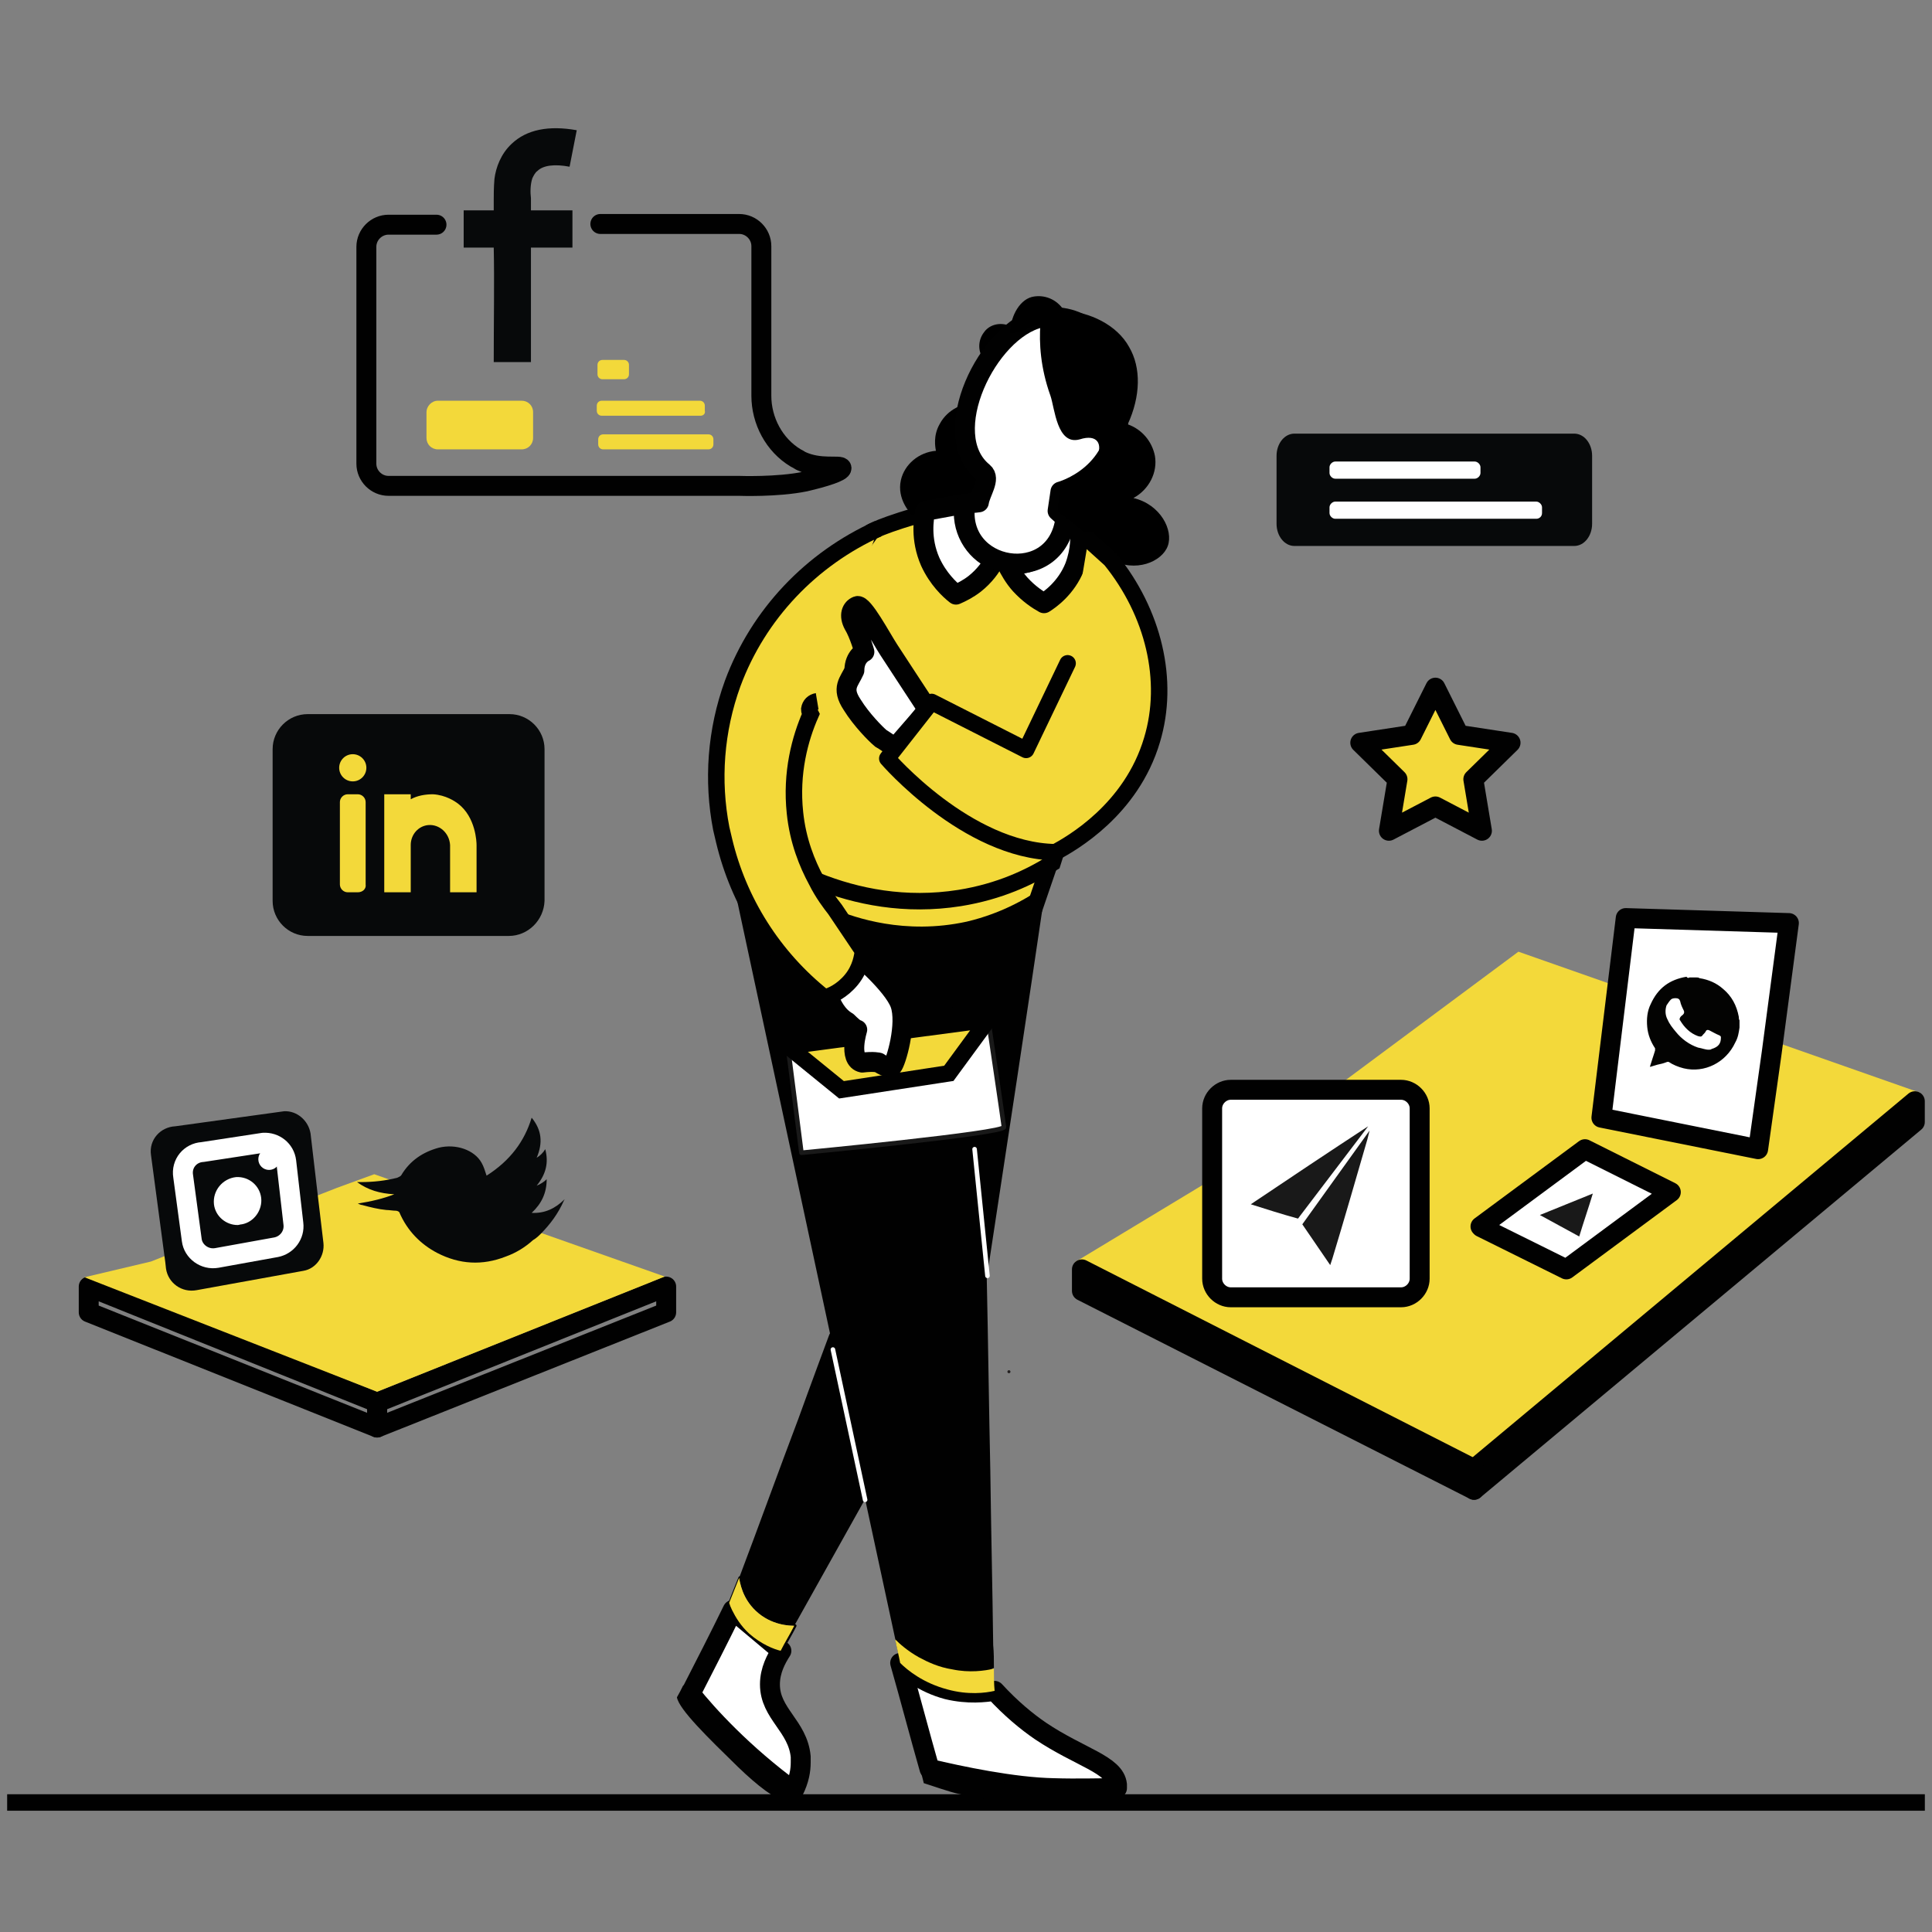 <svg xmlns="http://www.w3.org/2000/svg" xmlns:xlink="http://www.w3.org/1999/xlink" id="Layer_1" x="0px" y="0px" viewBox="0 0 270 270" style="enable-background:new 0 0 270 270;" xml:space="preserve"><rect x="0" y="0" width="270" height="270" fill="#808080" stroke="none"/><style type="text/css">	.st0{fill:#010101;}	.st1{stroke:#000000;stroke-width:0.213;stroke-linecap:round;stroke-linejoin:round;stroke-miterlimit:10;}	.st2{fill:none;stroke:#000000;stroke-width:0.426;stroke-linecap:round;stroke-linejoin:round;stroke-miterlimit:10;}	.st3{fill:#FFFFFF;stroke:#010101;stroke-width:2.786;stroke-linecap:round;stroke-linejoin:round;stroke-miterlimit:10;}	.st4{fill:#F3D93A;}	.st5{fill:#FFFFFF;stroke:#191919;stroke-width:0.639;stroke-linecap:round;stroke-linejoin:round;stroke-miterlimit:10;}	.st6{fill:#F3D93A;stroke:#010101;stroke-width:2.303;stroke-miterlimit:10;}	.st7{fill:#FFCA2A;stroke:#000000;stroke-width:0.213;stroke-linecap:round;stroke-linejoin:round;stroke-miterlimit:10;}	.st8{fill:none;stroke:#221F1F;stroke-width:0.426;stroke-linecap:round;stroke-linejoin:round;stroke-miterlimit:10;}	.st9{fill:#07090A;}	.st10{fill:#F3D93A;stroke:#010101;stroke-width:2.786;stroke-linecap:round;stroke-linejoin:round;stroke-miterlimit:10;}	.st11{fill:none;stroke:#010101;stroke-width:2.303;stroke-miterlimit:10;}	.st12{fill:none;stroke:#010101;stroke-width:2.786;stroke-linecap:round;stroke-linejoin:round;stroke-miterlimit:10;}	.st13{fill:#F3D93A;stroke:#010101;stroke-width:2.303;stroke-linecap:round;stroke-linejoin:round;stroke-miterlimit:10;}	.st14{fill:#FFFFFF;}	.st15{fill:none;stroke:#FFFFFF;stroke-width:0.639;stroke-linecap:round;stroke-linejoin:round;stroke-miterlimit:10;}	.st16{fill:#191919;}	.st17{fill:#030302;}	.st18{fill:none;stroke:#FFFFFF;stroke-width:2.786;stroke-linecap:round;stroke-linejoin:round;stroke-miterlimit:10;}	.st19{fill-rule:evenodd;clip-rule:evenodd;fill:#3C2E89;}	.st20{fill-rule:evenodd;clip-rule:evenodd;fill:#010101;}	.st21{fill-rule:evenodd;clip-rule:evenodd;fill:#FFFFFF;stroke:#010101;stroke-width:1.843;stroke-miterlimit:10;}			.st22{fill-rule:evenodd;clip-rule:evenodd;fill:#FFFFFF;stroke:#010101;stroke-width:2.786;stroke-linecap:round;stroke-linejoin:round;stroke-miterlimit:10;}	.st23{fill-rule:evenodd;clip-rule:evenodd;fill:#F4DA39;}	.st24{fill:#F4DA39;}	.st25{clip-path:url(#SVGID_4_);fill-rule:evenodd;clip-rule:evenodd;fill:#010101;}	.st26{clip-path:url(#SVGID_6_);fill-rule:evenodd;clip-rule:evenodd;fill:#010101;}	.st27{clip-path:url(#SVGID_8_);fill-rule:evenodd;clip-rule:evenodd;fill:#010101;}	.st28{fill-rule:evenodd;clip-rule:evenodd;fill:#6F69A9;}	.st29{clip-path:url(#SVGID_10_);fill-rule:evenodd;clip-rule:evenodd;fill:#191840;}	.st30{clip-path:url(#SVGID_10_);fill-rule:evenodd;clip-rule:evenodd;fill:#191841;}	.st31{clip-path:url(#SVGID_10_);fill-rule:evenodd;clip-rule:evenodd;fill:#1A1841;}	.st32{clip-path:url(#SVGID_10_);fill-rule:evenodd;clip-rule:evenodd;fill:#1A1842;}	.st33{clip-path:url(#SVGID_10_);fill-rule:evenodd;clip-rule:evenodd;fill:#1A1942;}	.st34{clip-path:url(#SVGID_10_);fill-rule:evenodd;clip-rule:evenodd;fill:#1A1943;}	.st35{clip-path:url(#SVGID_10_);fill-rule:evenodd;clip-rule:evenodd;fill:#1B1944;}	.st36{clip-path:url(#SVGID_10_);fill-rule:evenodd;clip-rule:evenodd;fill:#1B1945;}	.st37{clip-path:url(#SVGID_10_);fill-rule:evenodd;clip-rule:evenodd;fill:#1C1A45;}	.st38{clip-path:url(#SVGID_10_);fill-rule:evenodd;clip-rule:evenodd;fill:#1B1B46;}	.st39{clip-path:url(#SVGID_10_);fill-rule:evenodd;clip-rule:evenodd;fill:#1C1B46;}	.st40{clip-path:url(#SVGID_10_);fill-rule:evenodd;clip-rule:evenodd;fill:#1C1B47;}	.st41{clip-path:url(#SVGID_10_);fill-rule:evenodd;clip-rule:evenodd;fill:#1C1B48;}	.st42{clip-path:url(#SVGID_10_);fill-rule:evenodd;clip-rule:evenodd;fill:#1D1B48;}	.st43{clip-path:url(#SVGID_10_);fill-rule:evenodd;clip-rule:evenodd;fill:#1E1C48;}	.st44{clip-path:url(#SVGID_10_);fill-rule:evenodd;clip-rule:evenodd;fill:#1E1C49;}	.st45{clip-path:url(#SVGID_10_);fill-rule:evenodd;clip-rule:evenodd;fill:#1E1C4A;}	.st46{clip-path:url(#SVGID_10_);fill-rule:evenodd;clip-rule:evenodd;fill:#1D1C4B;}	.st47{clip-path:url(#SVGID_10_);fill-rule:evenodd;clip-rule:evenodd;fill:#1F1C4B;}	.st48{clip-path:url(#SVGID_10_);fill-rule:evenodd;clip-rule:evenodd;fill:#1F1C4C;}	.st49{clip-path:url(#SVGID_10_);fill-rule:evenodd;clip-rule:evenodd;fill:#1F1D4C;}	.st50{clip-path:url(#SVGID_10_);fill-rule:evenodd;clip-rule:evenodd;fill:#1F1D4D;}	.st51{clip-path:url(#SVGID_10_);fill-rule:evenodd;clip-rule:evenodd;fill:#201D4D;}	.st52{clip-path:url(#SVGID_10_);fill-rule:evenodd;clip-rule:evenodd;fill:#211C4E;}	.st53{clip-path:url(#SVGID_10_);fill-rule:evenodd;clip-rule:evenodd;fill:#201B4F;}	.st54{clip-path:url(#SVGID_10_);fill-rule:evenodd;clip-rule:evenodd;fill:#211E4F;}	.st55{clip-path:url(#SVGID_10_);fill-rule:evenodd;clip-rule:evenodd;fill:#211D50;}	.st56{clip-path:url(#SVGID_10_);fill-rule:evenodd;clip-rule:evenodd;fill:#211D51;}	.st57{clip-path:url(#SVGID_10_);fill-rule:evenodd;clip-rule:evenodd;fill:#221D51;}	.st58{clip-path:url(#SVGID_10_);fill-rule:evenodd;clip-rule:evenodd;fill:#231D51;}	.st59{clip-path:url(#SVGID_10_);fill-rule:evenodd;clip-rule:evenodd;fill:#221E52;}	.st60{clip-path:url(#SVGID_10_);fill-rule:evenodd;clip-rule:evenodd;fill:#221F53;}	.st61{clip-path:url(#SVGID_10_);fill-rule:evenodd;clip-rule:evenodd;fill:#221F54;}	.st62{clip-path:url(#SVGID_10_);fill-rule:evenodd;clip-rule:evenodd;fill:#241E53;}	.st63{clip-path:url(#SVGID_10_);fill-rule:evenodd;clip-rule:evenodd;fill:#231F54;}	.st64{clip-path:url(#SVGID_10_);fill-rule:evenodd;clip-rule:evenodd;fill:#231F56;}	.st65{clip-path:url(#SVGID_10_);fill-rule:evenodd;clip-rule:evenodd;fill:#232056;}	.st66{clip-path:url(#SVGID_10_);fill-rule:evenodd;clip-rule:evenodd;fill:#242056;}	.st67{clip-path:url(#SVGID_10_);fill-rule:evenodd;clip-rule:evenodd;fill:#242157;}	.st68{clip-path:url(#SVGID_10_);fill-rule:evenodd;clip-rule:evenodd;fill:#242057;}	.st69{clip-path:url(#SVGID_10_);fill-rule:evenodd;clip-rule:evenodd;fill:#252159;}	.st70{clip-path:url(#SVGID_10_);fill-rule:evenodd;clip-rule:evenodd;fill:#242259;}	.st71{clip-path:url(#SVGID_10_);fill-rule:evenodd;clip-rule:evenodd;fill:#25215A;}	.st72{clip-path:url(#SVGID_10_);fill-rule:evenodd;clip-rule:evenodd;fill:#26225B;}	.st73{clip-path:url(#SVGID_10_);fill-rule:evenodd;clip-rule:evenodd;fill:#26235C;}	.st74{clip-path:url(#SVGID_10_);fill-rule:evenodd;clip-rule:evenodd;fill:#27235D;}	.st75{clip-path:url(#SVGID_10_);fill-rule:evenodd;clip-rule:evenodd;fill:#27235E;}	.st76{clip-path:url(#SVGID_10_);fill-rule:evenodd;clip-rule:evenodd;fill:#27245F;}	.st77{clip-path:url(#SVGID_10_);fill-rule:evenodd;clip-rule:evenodd;fill:#282460;}	.st78{clip-path:url(#SVGID_10_);fill-rule:evenodd;clip-rule:evenodd;fill:#28245F;}	.st79{clip-path:url(#SVGID_10_);fill-rule:evenodd;clip-rule:evenodd;fill:#282560;}	.st80{clip-path:url(#SVGID_10_);fill-rule:evenodd;clip-rule:evenodd;fill:#292562;}	.st81{clip-path:url(#SVGID_10_);fill-rule:evenodd;clip-rule:evenodd;fill:#292663;}	.st82{clip-path:url(#SVGID_10_);fill-rule:evenodd;clip-rule:evenodd;fill:#292664;}	.st83{clip-path:url(#SVGID_10_);fill-rule:evenodd;clip-rule:evenodd;fill:#2A2765;}	.st84{clip-path:url(#SVGID_10_);fill-rule:evenodd;clip-rule:evenodd;fill:#2A2766;}	.st85{clip-path:url(#SVGID_10_);fill-rule:evenodd;clip-rule:evenodd;fill:#2A2866;}	.st86{clip-path:url(#SVGID_10_);fill-rule:evenodd;clip-rule:evenodd;fill:#2B2867;}	.st87{clip-path:url(#SVGID_10_);fill-rule:evenodd;clip-rule:evenodd;fill:#2B2868;}	.st88{clip-path:url(#SVGID_12_);fill-rule:evenodd;clip-rule:evenodd;fill:#191840;}	.st89{clip-path:url(#SVGID_12_);fill-rule:evenodd;clip-rule:evenodd;fill:#191841;}	.st90{clip-path:url(#SVGID_12_);fill-rule:evenodd;clip-rule:evenodd;fill:#1A1841;}	.st91{clip-path:url(#SVGID_12_);fill-rule:evenodd;clip-rule:evenodd;fill:#1A1842;}	.st92{clip-path:url(#SVGID_12_);fill-rule:evenodd;clip-rule:evenodd;fill:#1A1942;}	.st93{clip-path:url(#SVGID_12_);fill-rule:evenodd;clip-rule:evenodd;fill:#1A1943;}	.st94{clip-path:url(#SVGID_12_);fill-rule:evenodd;clip-rule:evenodd;fill:#1B1944;}	.st95{clip-path:url(#SVGID_12_);fill-rule:evenodd;clip-rule:evenodd;fill:#1B1945;}	.st96{clip-path:url(#SVGID_12_);fill-rule:evenodd;clip-rule:evenodd;fill:#1C1A45;}	.st97{clip-path:url(#SVGID_12_);fill-rule:evenodd;clip-rule:evenodd;fill:#1B1B46;}	.st98{clip-path:url(#SVGID_12_);fill-rule:evenodd;clip-rule:evenodd;fill:#1C1B46;}	.st99{clip-path:url(#SVGID_12_);fill-rule:evenodd;clip-rule:evenodd;fill:#1C1B47;}	.st100{clip-path:url(#SVGID_12_);fill-rule:evenodd;clip-rule:evenodd;fill:#1C1B48;}	.st101{clip-path:url(#SVGID_12_);fill-rule:evenodd;clip-rule:evenodd;fill:#1D1B48;}	.st102{clip-path:url(#SVGID_12_);fill-rule:evenodd;clip-rule:evenodd;fill:#1E1C48;}	.st103{clip-path:url(#SVGID_12_);fill-rule:evenodd;clip-rule:evenodd;fill:#1E1C49;}	.st104{clip-path:url(#SVGID_12_);fill-rule:evenodd;clip-rule:evenodd;fill:#1E1C4A;}	.st105{clip-path:url(#SVGID_12_);fill-rule:evenodd;clip-rule:evenodd;fill:#1D1C4B;}	.st106{clip-path:url(#SVGID_12_);fill-rule:evenodd;clip-rule:evenodd;fill:#1F1C4B;}	.st107{clip-path:url(#SVGID_12_);fill-rule:evenodd;clip-rule:evenodd;fill:#1F1C4C;}	.st108{clip-path:url(#SVGID_12_);fill-rule:evenodd;clip-rule:evenodd;fill:#1F1D4C;}	.st109{clip-path:url(#SVGID_12_);fill-rule:evenodd;clip-rule:evenodd;fill:#1F1D4D;}	.st110{clip-path:url(#SVGID_12_);fill-rule:evenodd;clip-rule:evenodd;fill:#201D4D;}	.st111{clip-path:url(#SVGID_12_);fill-rule:evenodd;clip-rule:evenodd;fill:#211C4E;}	.st112{clip-path:url(#SVGID_12_);fill-rule:evenodd;clip-rule:evenodd;fill:#201B4F;}	.st113{clip-path:url(#SVGID_12_);fill-rule:evenodd;clip-rule:evenodd;fill:#211E4F;}	.st114{clip-path:url(#SVGID_12_);fill-rule:evenodd;clip-rule:evenodd;fill:#211D50;}	.st115{clip-path:url(#SVGID_12_);fill-rule:evenodd;clip-rule:evenodd;fill:#211D51;}	.st116{clip-path:url(#SVGID_12_);fill-rule:evenodd;clip-rule:evenodd;fill:#221D51;}	.st117{clip-path:url(#SVGID_12_);fill-rule:evenodd;clip-rule:evenodd;fill:#231D51;}	.st118{clip-path:url(#SVGID_12_);fill-rule:evenodd;clip-rule:evenodd;fill:#221E52;}	.st119{clip-path:url(#SVGID_12_);fill-rule:evenodd;clip-rule:evenodd;fill:#221F53;}	.st120{clip-path:url(#SVGID_12_);fill-rule:evenodd;clip-rule:evenodd;fill:#221F54;}	.st121{clip-path:url(#SVGID_12_);fill-rule:evenodd;clip-rule:evenodd;fill:#241E53;}	.st122{clip-path:url(#SVGID_12_);fill-rule:evenodd;clip-rule:evenodd;fill:#231F54;}	.st123{clip-path:url(#SVGID_12_);fill-rule:evenodd;clip-rule:evenodd;fill:#231F56;}	.st124{clip-path:url(#SVGID_12_);fill-rule:evenodd;clip-rule:evenodd;fill:#232056;}	.st125{clip-path:url(#SVGID_12_);fill-rule:evenodd;clip-rule:evenodd;fill:#242056;}	.st126{clip-path:url(#SVGID_12_);fill-rule:evenodd;clip-rule:evenodd;fill:#242157;}	.st127{clip-path:url(#SVGID_12_);fill-rule:evenodd;clip-rule:evenodd;fill:#242057;}	.st128{clip-path:url(#SVGID_12_);fill-rule:evenodd;clip-rule:evenodd;fill:#252159;}	.st129{clip-path:url(#SVGID_12_);fill-rule:evenodd;clip-rule:evenodd;fill:#242259;}	.st130{clip-path:url(#SVGID_12_);fill-rule:evenodd;clip-rule:evenodd;fill:#25215A;}	.st131{clip-path:url(#SVGID_12_);fill-rule:evenodd;clip-rule:evenodd;fill:#26225B;}	.st132{clip-path:url(#SVGID_12_);fill-rule:evenodd;clip-rule:evenodd;fill:#26235C;}	.st133{clip-path:url(#SVGID_12_);fill-rule:evenodd;clip-rule:evenodd;fill:#27235D;}	.st134{clip-path:url(#SVGID_12_);fill-rule:evenodd;clip-rule:evenodd;fill:#27235E;}	.st135{clip-path:url(#SVGID_12_);fill-rule:evenodd;clip-rule:evenodd;fill:#27245F;}	.st136{clip-path:url(#SVGID_12_);fill-rule:evenodd;clip-rule:evenodd;fill:#282460;}	.st137{clip-path:url(#SVGID_12_);fill-rule:evenodd;clip-rule:evenodd;fill:#28245F;}	.st138{clip-path:url(#SVGID_12_);fill-rule:evenodd;clip-rule:evenodd;fill:#282560;}	.st139{clip-path:url(#SVGID_12_);fill-rule:evenodd;clip-rule:evenodd;fill:#292562;}	.st140{clip-path:url(#SVGID_12_);fill-rule:evenodd;clip-rule:evenodd;fill:#292663;}	.st141{clip-path:url(#SVGID_12_);fill-rule:evenodd;clip-rule:evenodd;fill:#292664;}	.st142{clip-path:url(#SVGID_12_);fill-rule:evenodd;clip-rule:evenodd;fill:#2A2765;}	.st143{clip-path:url(#SVGID_12_);fill-rule:evenodd;clip-rule:evenodd;fill:#2A2766;}	.st144{clip-path:url(#SVGID_12_);fill-rule:evenodd;clip-rule:evenodd;fill:#2A2866;}	.st145{clip-path:url(#SVGID_12_);fill-rule:evenodd;clip-rule:evenodd;fill:#2B2867;}	.st146{clip-path:url(#SVGID_12_);fill-rule:evenodd;clip-rule:evenodd;fill:#2B2868;}	.st147{clip-path:url(#SVGID_14_);fill-rule:evenodd;clip-rule:evenodd;fill:#F4DA39;}	.st148{clip-path:url(#SVGID_16_);fill-rule:evenodd;clip-rule:evenodd;fill:#010101;}	.st149{clip-path:url(#SVGID_18_);fill-rule:evenodd;clip-rule:evenodd;fill:#010101;}	.st150{clip-path:url(#SVGID_20_);fill-rule:evenodd;clip-rule:evenodd;fill:#010101;}	.st151{fill-rule:evenodd;clip-rule:evenodd;fill:#9692C4;}	.st152{clip-path:url(#SVGID_22_);fill-rule:evenodd;clip-rule:evenodd;fill:#191840;}	.st153{clip-path:url(#SVGID_22_);fill-rule:evenodd;clip-rule:evenodd;fill:#191841;}	.st154{clip-path:url(#SVGID_22_);fill-rule:evenodd;clip-rule:evenodd;fill:#1A1841;}	.st155{clip-path:url(#SVGID_22_);fill-rule:evenodd;clip-rule:evenodd;fill:#1A1842;}	.st156{clip-path:url(#SVGID_22_);fill-rule:evenodd;clip-rule:evenodd;fill:#1A1942;}	.st157{clip-path:url(#SVGID_22_);fill-rule:evenodd;clip-rule:evenodd;fill:#1A1943;}	.st158{clip-path:url(#SVGID_22_);fill-rule:evenodd;clip-rule:evenodd;fill:#1B1944;}	.st159{clip-path:url(#SVGID_22_);fill-rule:evenodd;clip-rule:evenodd;fill:#1B1945;}	.st160{clip-path:url(#SVGID_22_);fill-rule:evenodd;clip-rule:evenodd;fill:#1C1A45;}	.st161{clip-path:url(#SVGID_22_);fill-rule:evenodd;clip-rule:evenodd;fill:#1B1B46;}	.st162{clip-path:url(#SVGID_22_);fill-rule:evenodd;clip-rule:evenodd;fill:#1C1B46;}	.st163{clip-path:url(#SVGID_22_);fill-rule:evenodd;clip-rule:evenodd;fill:#1C1B47;}	.st164{clip-path:url(#SVGID_22_);fill-rule:evenodd;clip-rule:evenodd;fill:#1C1B48;}	.st165{clip-path:url(#SVGID_22_);fill-rule:evenodd;clip-rule:evenodd;fill:#1D1B48;}	.st166{clip-path:url(#SVGID_22_);fill-rule:evenodd;clip-rule:evenodd;fill:#1E1C48;}	.st167{clip-path:url(#SVGID_22_);fill-rule:evenodd;clip-rule:evenodd;fill:#1E1C49;}	.st168{clip-path:url(#SVGID_22_);fill-rule:evenodd;clip-rule:evenodd;fill:#1E1C4A;}	.st169{clip-path:url(#SVGID_22_);fill-rule:evenodd;clip-rule:evenodd;fill:#1D1C4B;}	.st170{clip-path:url(#SVGID_22_);fill-rule:evenodd;clip-rule:evenodd;fill:#1F1C4B;}	.st171{clip-path:url(#SVGID_22_);fill-rule:evenodd;clip-rule:evenodd;fill:#1F1C4C;}	.st172{clip-path:url(#SVGID_22_);fill-rule:evenodd;clip-rule:evenodd;fill:#1F1D4C;}	.st173{clip-path:url(#SVGID_22_);fill-rule:evenodd;clip-rule:evenodd;fill:#1F1D4D;}	.st174{clip-path:url(#SVGID_22_);fill-rule:evenodd;clip-rule:evenodd;fill:#201D4D;}	.st175{clip-path:url(#SVGID_22_);fill-rule:evenodd;clip-rule:evenodd;fill:#211C4E;}	.st176{clip-path:url(#SVGID_22_);fill-rule:evenodd;clip-rule:evenodd;fill:#201B4F;}	.st177{clip-path:url(#SVGID_22_);fill-rule:evenodd;clip-rule:evenodd;fill:#211E4F;}	.st178{clip-path:url(#SVGID_22_);fill-rule:evenodd;clip-rule:evenodd;fill:#211D50;}	.st179{clip-path:url(#SVGID_22_);fill-rule:evenodd;clip-rule:evenodd;fill:#211D51;}	.st180{clip-path:url(#SVGID_22_);fill-rule:evenodd;clip-rule:evenodd;fill:#221D51;}	.st181{clip-path:url(#SVGID_22_);fill-rule:evenodd;clip-rule:evenodd;fill:#231D51;}	.st182{clip-path:url(#SVGID_22_);fill-rule:evenodd;clip-rule:evenodd;fill:#221E52;}	.st183{clip-path:url(#SVGID_22_);fill-rule:evenodd;clip-rule:evenodd;fill:#221F53;}	.st184{clip-path:url(#SVGID_22_);fill-rule:evenodd;clip-rule:evenodd;fill:#221F54;}	.st185{clip-path:url(#SVGID_22_);fill-rule:evenodd;clip-rule:evenodd;fill:#241E53;}	.st186{clip-path:url(#SVGID_22_);fill-rule:evenodd;clip-rule:evenodd;fill:#231F54;}	.st187{clip-path:url(#SVGID_22_);fill-rule:evenodd;clip-rule:evenodd;fill:#231F56;}	.st188{clip-path:url(#SVGID_22_);fill-rule:evenodd;clip-rule:evenodd;fill:#232056;}	.st189{clip-path:url(#SVGID_22_);fill-rule:evenodd;clip-rule:evenodd;fill:#242056;}	.st190{clip-path:url(#SVGID_22_);fill-rule:evenodd;clip-rule:evenodd;fill:#242157;}	.st191{clip-path:url(#SVGID_22_);fill-rule:evenodd;clip-rule:evenodd;fill:#242057;}	.st192{clip-path:url(#SVGID_22_);fill-rule:evenodd;clip-rule:evenodd;fill:#252159;}	.st193{clip-path:url(#SVGID_22_);fill-rule:evenodd;clip-rule:evenodd;fill:#242259;}	.st194{clip-path:url(#SVGID_22_);fill-rule:evenodd;clip-rule:evenodd;fill:#25215A;}	.st195{clip-path:url(#SVGID_22_);fill-rule:evenodd;clip-rule:evenodd;fill:#26225B;}	.st196{clip-path:url(#SVGID_22_);fill-rule:evenodd;clip-rule:evenodd;fill:#26235C;}	.st197{clip-path:url(#SVGID_22_);fill-rule:evenodd;clip-rule:evenodd;fill:#27235D;}	.st198{clip-path:url(#SVGID_22_);fill-rule:evenodd;clip-rule:evenodd;fill:#27235E;}	.st199{clip-path:url(#SVGID_22_);fill-rule:evenodd;clip-rule:evenodd;fill:#27245F;}	.st200{clip-path:url(#SVGID_22_);fill-rule:evenodd;clip-rule:evenodd;fill:#282460;}	.st201{clip-path:url(#SVGID_22_);fill-rule:evenodd;clip-rule:evenodd;fill:#28245F;}	.st202{clip-path:url(#SVGID_22_);fill-rule:evenodd;clip-rule:evenodd;fill:#282560;}	.st203{clip-path:url(#SVGID_22_);fill-rule:evenodd;clip-rule:evenodd;fill:#292562;}	.st204{clip-path:url(#SVGID_22_);fill-rule:evenodd;clip-rule:evenodd;fill:#292663;}	.st205{clip-path:url(#SVGID_22_);fill-rule:evenodd;clip-rule:evenodd;fill:#292664;}	.st206{clip-path:url(#SVGID_22_);fill-rule:evenodd;clip-rule:evenodd;fill:#2A2664;}	.st207{clip-path:url(#SVGID_22_);fill-rule:evenodd;clip-rule:evenodd;fill:#2A2765;}	.st208{clip-path:url(#SVGID_22_);fill-rule:evenodd;clip-rule:evenodd;fill:#2A2766;}	.st209{clip-path:url(#SVGID_22_);fill-rule:evenodd;clip-rule:evenodd;fill:#2A2866;}	.st210{clip-path:url(#SVGID_22_);fill-rule:evenodd;clip-rule:evenodd;fill:#2B2867;}	.st211{clip-path:url(#SVGID_22_);fill-rule:evenodd;clip-rule:evenodd;fill:#2B2868;}	.st212{clip-path:url(#SVGID_24_);fill-rule:evenodd;clip-rule:evenodd;fill:#191840;}	.st213{clip-path:url(#SVGID_24_);fill-rule:evenodd;clip-rule:evenodd;fill:#191841;}	.st214{clip-path:url(#SVGID_24_);fill-rule:evenodd;clip-rule:evenodd;fill:#1A1841;}	.st215{clip-path:url(#SVGID_24_);fill-rule:evenodd;clip-rule:evenodd;fill:#1A1842;}	.st216{clip-path:url(#SVGID_24_);fill-rule:evenodd;clip-rule:evenodd;fill:#1A1942;}	.st217{clip-path:url(#SVGID_24_);fill-rule:evenodd;clip-rule:evenodd;fill:#1A1943;}	.st218{clip-path:url(#SVGID_24_);fill-rule:evenodd;clip-rule:evenodd;fill:#1B1944;}	.st219{clip-path:url(#SVGID_24_);fill-rule:evenodd;clip-rule:evenodd;fill:#1B1945;}	.st220{clip-path:url(#SVGID_24_);fill-rule:evenodd;clip-rule:evenodd;fill:#1C1A45;}	.st221{clip-path:url(#SVGID_24_);fill-rule:evenodd;clip-rule:evenodd;fill:#1B1B46;}	.st222{clip-path:url(#SVGID_24_);fill-rule:evenodd;clip-rule:evenodd;fill:#1C1B46;}	.st223{clip-path:url(#SVGID_24_);fill-rule:evenodd;clip-rule:evenodd;fill:#1C1B47;}	.st224{clip-path:url(#SVGID_24_);fill-rule:evenodd;clip-rule:evenodd;fill:#1C1B48;}	.st225{clip-path:url(#SVGID_24_);fill-rule:evenodd;clip-rule:evenodd;fill:#1D1B48;}	.st226{clip-path:url(#SVGID_24_);fill-rule:evenodd;clip-rule:evenodd;fill:#1E1C48;}	.st227{clip-path:url(#SVGID_24_);fill-rule:evenodd;clip-rule:evenodd;fill:#1E1C49;}	.st228{clip-path:url(#SVGID_24_);fill-rule:evenodd;clip-rule:evenodd;fill:#1E1C4A;}	.st229{clip-path:url(#SVGID_24_);fill-rule:evenodd;clip-rule:evenodd;fill:#1D1C4B;}	.st230{clip-path:url(#SVGID_24_);fill-rule:evenodd;clip-rule:evenodd;fill:#1F1C4B;}	.st231{clip-path:url(#SVGID_24_);fill-rule:evenodd;clip-rule:evenodd;fill:#1F1C4C;}	.st232{clip-path:url(#SVGID_24_);fill-rule:evenodd;clip-rule:evenodd;fill:#1F1D4C;}	.st233{clip-path:url(#SVGID_24_);fill-rule:evenodd;clip-rule:evenodd;fill:#1F1D4D;}	.st234{clip-path:url(#SVGID_24_);fill-rule:evenodd;clip-rule:evenodd;fill:#201D4D;}	.st235{clip-path:url(#SVGID_24_);fill-rule:evenodd;clip-rule:evenodd;fill:#211C4E;}	.st236{clip-path:url(#SVGID_24_);fill-rule:evenodd;clip-rule:evenodd;fill:#201B4F;}	.st237{clip-path:url(#SVGID_24_);fill-rule:evenodd;clip-rule:evenodd;fill:#211E4F;}	.st238{clip-path:url(#SVGID_24_);fill-rule:evenodd;clip-rule:evenodd;fill:#211D50;}	.st239{clip-path:url(#SVGID_24_);fill-rule:evenodd;clip-rule:evenodd;fill:#211D51;}	.st240{clip-path:url(#SVGID_24_);fill-rule:evenodd;clip-rule:evenodd;fill:#221D51;}	.st241{clip-path:url(#SVGID_24_);fill-rule:evenodd;clip-rule:evenodd;fill:#231D51;}	.st242{clip-path:url(#SVGID_24_);fill-rule:evenodd;clip-rule:evenodd;fill:#221E52;}	.st243{clip-path:url(#SVGID_24_);fill-rule:evenodd;clip-rule:evenodd;fill:#221F53;}	.st244{clip-path:url(#SVGID_24_);fill-rule:evenodd;clip-rule:evenodd;fill:#221F54;}	.st245{clip-path:url(#SVGID_24_);fill-rule:evenodd;clip-rule:evenodd;fill:#241E53;}	.st246{clip-path:url(#SVGID_24_);fill-rule:evenodd;clip-rule:evenodd;fill:#231F54;}	.st247{clip-path:url(#SVGID_24_);fill-rule:evenodd;clip-rule:evenodd;fill:#231F56;}	.st248{clip-path:url(#SVGID_24_);fill-rule:evenodd;clip-rule:evenodd;fill:#232056;}	.st249{clip-path:url(#SVGID_24_);fill-rule:evenodd;clip-rule:evenodd;fill:#242056;}	.st250{clip-path:url(#SVGID_24_);fill-rule:evenodd;clip-rule:evenodd;fill:#242157;}	.st251{clip-path:url(#SVGID_24_);fill-rule:evenodd;clip-rule:evenodd;fill:#242057;}	.st252{clip-path:url(#SVGID_24_);fill-rule:evenodd;clip-rule:evenodd;fill:#252159;}	.st253{clip-path:url(#SVGID_24_);fill-rule:evenodd;clip-rule:evenodd;fill:#242259;}	.st254{clip-path:url(#SVGID_24_);fill-rule:evenodd;clip-rule:evenodd;fill:#25215A;}	.st255{clip-path:url(#SVGID_24_);fill-rule:evenodd;clip-rule:evenodd;fill:#26225B;}	.st256{clip-path:url(#SVGID_24_);fill-rule:evenodd;clip-rule:evenodd;fill:#26235C;}	.st257{clip-path:url(#SVGID_24_);fill-rule:evenodd;clip-rule:evenodd;fill:#27235D;}	.st258{clip-path:url(#SVGID_24_);fill-rule:evenodd;clip-rule:evenodd;fill:#27235E;}	.st259{clip-path:url(#SVGID_24_);fill-rule:evenodd;clip-rule:evenodd;fill:#27245F;}	.st260{clip-path:url(#SVGID_24_);fill-rule:evenodd;clip-rule:evenodd;fill:#282460;}	.st261{clip-path:url(#SVGID_24_);fill-rule:evenodd;clip-rule:evenodd;fill:#28245F;}	.st262{clip-path:url(#SVGID_24_);fill-rule:evenodd;clip-rule:evenodd;fill:#282560;}	.st263{clip-path:url(#SVGID_24_);fill-rule:evenodd;clip-rule:evenodd;fill:#292562;}	.st264{clip-path:url(#SVGID_24_);fill-rule:evenodd;clip-rule:evenodd;fill:#292663;}	.st265{clip-path:url(#SVGID_24_);fill-rule:evenodd;clip-rule:evenodd;fill:#292664;}	.st266{clip-path:url(#SVGID_24_);fill-rule:evenodd;clip-rule:evenodd;fill:#2A2664;}	.st267{clip-path:url(#SVGID_24_);fill-rule:evenodd;clip-rule:evenodd;fill:#2A2765;}	.st268{clip-path:url(#SVGID_24_);fill-rule:evenodd;clip-rule:evenodd;fill:#2A2766;}	.st269{clip-path:url(#SVGID_24_);fill-rule:evenodd;clip-rule:evenodd;fill:#2A2866;}	.st270{clip-path:url(#SVGID_24_);fill-rule:evenodd;clip-rule:evenodd;fill:#2B2867;}	.st271{clip-path:url(#SVGID_24_);fill-rule:evenodd;clip-rule:evenodd;fill:#2B2868;}	.st272{fill:#F1F3F8;}	.st273{clip-path:url(#SVGID_26_);fill-rule:evenodd;clip-rule:evenodd;fill:#010101;}	.st274{fill-rule:evenodd;clip-rule:evenodd;fill:#FFFFFF;}	.st275{clip-path:url(#SVGID_28_);fill-rule:evenodd;clip-rule:evenodd;fill:#010101;}	.st276{fill-rule:evenodd;clip-rule:evenodd;fill:#191840;}	.st277{fill-rule:evenodd;clip-rule:evenodd;fill:#D4E7F7;}	.st278{fill-rule:evenodd;clip-rule:evenodd;fill:#5D51A2;}			.st279{fill-rule:evenodd;clip-rule:evenodd;fill:#F3D93A;stroke:#010101;stroke-width:1.96;stroke-linecap:round;stroke-linejoin:round;stroke-miterlimit:10;}			.st280{clip-path:url(#SVGID_30_);fill-rule:evenodd;clip-rule:evenodd;fill:#010101;stroke:#010101;stroke-width:1.96;stroke-linecap:round;stroke-linejoin:round;stroke-miterlimit:10;}			.st281{clip-path:url(#SVGID_32_);fill-rule:evenodd;clip-rule:evenodd;fill:#010101;stroke:#010101;stroke-width:1.96;stroke-linecap:round;stroke-linejoin:round;stroke-miterlimit:10;}	.st282{clip-path:url(#SVGID_34_);fill-rule:evenodd;clip-rule:evenodd;fill:#FABF77;}	.st283{clip-path:url(#SVGID_34_);fill-rule:evenodd;clip-rule:evenodd;fill:#FABF78;}	.st284{clip-path:url(#SVGID_34_);fill-rule:evenodd;clip-rule:evenodd;fill:#FAC078;}	.st285{clip-path:url(#SVGID_34_);fill-rule:evenodd;clip-rule:evenodd;fill:#FAC079;}	.st286{clip-path:url(#SVGID_34_);fill-rule:evenodd;clip-rule:evenodd;fill:#FAC07A;}	.st287{clip-path:url(#SVGID_34_);fill-rule:evenodd;clip-rule:evenodd;fill:#F9C17A;}	.st288{clip-path:url(#SVGID_34_);fill-rule:evenodd;clip-rule:evenodd;fill:#F9C17B;}	.st289{clip-path:url(#SVGID_34_);fill-rule:evenodd;clip-rule:evenodd;fill:#F9C17C;}	.st290{clip-path:url(#SVGID_34_);fill-rule:evenodd;clip-rule:evenodd;fill:#FAC37C;}	.st291{clip-path:url(#SVGID_34_);fill-rule:evenodd;clip-rule:evenodd;fill:#FAC37D;}	.st292{clip-path:url(#SVGID_34_);fill-rule:evenodd;clip-rule:evenodd;fill:#FAC37E;}	.st293{clip-path:url(#SVGID_34_);fill-rule:evenodd;clip-rule:evenodd;fill:#FAC47F;}	.st294{clip-path:url(#SVGID_34_);fill-rule:evenodd;clip-rule:evenodd;fill:#FAC480;}	.st295{clip-path:url(#SVGID_34_);fill-rule:evenodd;clip-rule:evenodd;fill:#F9C581;}	.st296{clip-path:url(#SVGID_34_);fill-rule:evenodd;clip-rule:evenodd;fill:#F9C582;}	.st297{clip-path:url(#SVGID_34_);fill-rule:evenodd;clip-rule:evenodd;fill:#FAC582;}	.st298{clip-path:url(#SVGID_34_);fill-rule:evenodd;clip-rule:evenodd;fill:#F9C583;}	.st299{clip-path:url(#SVGID_34_);fill-rule:evenodd;clip-rule:evenodd;fill:#F9C683;}	.st300{clip-path:url(#SVGID_34_);fill-rule:evenodd;clip-rule:evenodd;fill:#FAC683;}	.st301{clip-path:url(#SVGID_34_);fill-rule:evenodd;clip-rule:evenodd;fill:#FCC685;}	.st302{clip-path:url(#SVGID_34_);fill-rule:evenodd;clip-rule:evenodd;fill:#FAC784;}	.st303{clip-path:url(#SVGID_34_);fill-rule:evenodd;clip-rule:evenodd;fill:#FAC786;}	.st304{clip-path:url(#SVGID_34_);fill-rule:evenodd;clip-rule:evenodd;fill:#FBC887;}	.st305{clip-path:url(#SVGID_34_);fill-rule:evenodd;clip-rule:evenodd;fill:#FAC887;}	.st306{clip-path:url(#SVGID_34_);fill-rule:evenodd;clip-rule:evenodd;fill:#FAC889;}	.st307{clip-path:url(#SVGID_34_);fill-rule:evenodd;clip-rule:evenodd;fill:#FBC888;}	.st308{clip-path:url(#SVGID_34_);fill-rule:evenodd;clip-rule:evenodd;fill:#FBC889;}	.st309{clip-path:url(#SVGID_34_);fill-rule:evenodd;clip-rule:evenodd;fill:#FBC88A;}	.st310{clip-path:url(#SVGID_34_);fill-rule:evenodd;clip-rule:evenodd;fill:#FBCA8B;}	.st311{clip-path:url(#SVGID_34_);fill-rule:evenodd;clip-rule:evenodd;fill:#FBC98C;}	.st312{clip-path:url(#SVGID_34_);fill-rule:evenodd;clip-rule:evenodd;fill:#FBCB8C;}	.st313{clip-path:url(#SVGID_34_);fill-rule:evenodd;clip-rule:evenodd;fill:#FBCB8E;}	.st314{clip-path:url(#SVGID_34_);fill-rule:evenodd;clip-rule:evenodd;fill:#FBCC8E;}	.st315{clip-path:url(#SVGID_34_);fill-rule:evenodd;clip-rule:evenodd;fill:#FBCC8F;}	.st316{clip-path:url(#SVGID_34_);fill-rule:evenodd;clip-rule:evenodd;fill:#FBCC90;}	.st317{clip-path:url(#SVGID_34_);fill-rule:evenodd;clip-rule:evenodd;fill:#FBCC91;}	.st318{clip-path:url(#SVGID_34_);fill-rule:evenodd;clip-rule:evenodd;fill:#FBCD91;}	.st319{clip-path:url(#SVGID_34_);fill-rule:evenodd;clip-rule:evenodd;fill:#FBCD93;}	.st320{clip-path:url(#SVGID_34_);fill-rule:evenodd;clip-rule:evenodd;fill:#FBCD92;}	.st321{clip-path:url(#SVGID_34_);fill-rule:evenodd;clip-rule:evenodd;fill:#FBCD94;}	.st322{clip-path:url(#SVGID_34_);fill-rule:evenodd;clip-rule:evenodd;fill:#FBCE95;}	.st323{clip-path:url(#SVGID_34_);fill-rule:evenodd;clip-rule:evenodd;fill:#FBCE96;}	.st324{clip-path:url(#SVGID_34_);fill-rule:evenodd;clip-rule:evenodd;fill:#FBCF97;}	.st325{clip-path:url(#SVGID_34_);fill-rule:evenodd;clip-rule:evenodd;fill:#FBCF98;}	.st326{clip-path:url(#SVGID_34_);fill-rule:evenodd;clip-rule:evenodd;fill:#FBD199;}	.st327{clip-path:url(#SVGID_34_);fill-rule:evenodd;clip-rule:evenodd;fill:#FBD19A;}	.st328{clip-path:url(#SVGID_34_);fill-rule:evenodd;clip-rule:evenodd;fill:#FAD19B;}	.st329{clip-path:url(#SVGID_34_);fill-rule:evenodd;clip-rule:evenodd;fill:#FBD29C;}	.st330{clip-path:url(#SVGID_34_);fill-rule:evenodd;clip-rule:evenodd;fill:#FBD29D;}	.st331{clip-path:url(#SVGID_34_);fill-rule:evenodd;clip-rule:evenodd;fill:#FBD39E;}	.st332{clip-path:url(#SVGID_34_);fill-rule:evenodd;clip-rule:evenodd;fill:#FBD39F;}	.st333{clip-path:url(#SVGID_34_);fill-rule:evenodd;clip-rule:evenodd;fill:#FBD4A0;}	.st334{clip-path:url(#SVGID_34_);fill-rule:evenodd;clip-rule:evenodd;fill:#FBD4A1;}	.st335{clip-path:url(#SVGID_34_);fill-rule:evenodd;clip-rule:evenodd;fill:#FBD5A2;}	.st336{clip-path:url(#SVGID_34_);fill-rule:evenodd;clip-rule:evenodd;fill:#FBD5A3;}	.st337{clip-path:url(#SVGID_34_);fill-rule:evenodd;clip-rule:evenodd;fill:#FCD6A5;}	.st338{clip-path:url(#SVGID_34_);fill-rule:evenodd;clip-rule:evenodd;fill:#FBD6A5;}	.st339{clip-path:url(#SVGID_34_);fill-rule:evenodd;clip-rule:evenodd;fill:#FCD7A5;}	.st340{clip-path:url(#SVGID_34_);fill-rule:evenodd;clip-rule:evenodd;fill:#FCD7A6;}	.st341{clip-path:url(#SVGID_34_);fill-rule:evenodd;clip-rule:evenodd;fill:#FBD6A8;}	.st342{clip-path:url(#SVGID_34_);fill-rule:evenodd;clip-rule:evenodd;fill:#FCD8A7;}	.st343{clip-path:url(#SVGID_34_);fill-rule:evenodd;clip-rule:evenodd;fill:#FCD8A8;}	.st344{clip-path:url(#SVGID_34_);fill-rule:evenodd;clip-rule:evenodd;fill:#FCD8A9;}	.st345{clip-path:url(#SVGID_34_);fill-rule:evenodd;clip-rule:evenodd;fill:#FCD9A9;}	.st346{clip-path:url(#SVGID_34_);fill-rule:evenodd;clip-rule:evenodd;fill:#FCD9AA;}	.st347{clip-path:url(#SVGID_34_);fill-rule:evenodd;clip-rule:evenodd;fill:#FCD9AB;}	.st348{clip-path:url(#SVGID_34_);fill-rule:evenodd;clip-rule:evenodd;fill:#FCDAAB;}	.st349{clip-path:url(#SVGID_34_);fill-rule:evenodd;clip-rule:evenodd;fill:#FCDAAC;}	.st350{clip-path:url(#SVGID_34_);fill-rule:evenodd;clip-rule:evenodd;fill:#FCDAAD;}	.st351{clip-path:url(#SVGID_34_);fill-rule:evenodd;clip-rule:evenodd;fill:#FCDBAD;}	.st352{clip-path:url(#SVGID_34_);fill-rule:evenodd;clip-rule:evenodd;fill:#FCDBAE;}	.st353{clip-path:url(#SVGID_34_);fill-rule:evenodd;clip-rule:evenodd;fill:#FCDBB0;}	.st354{clip-path:url(#SVGID_34_);fill-rule:evenodd;clip-rule:evenodd;fill:#FCDCAF;}	.st355{clip-path:url(#SVGID_34_);fill-rule:evenodd;clip-rule:evenodd;fill:#FCDCB0;}	.st356{clip-path:url(#SVGID_34_);fill-rule:evenodd;clip-rule:evenodd;fill:#FADCB1;}	.st357{clip-path:url(#SVGID_34_);fill-rule:evenodd;clip-rule:evenodd;fill:#FBDCB1;}	.st358{clip-path:url(#SVGID_34_);fill-rule:evenodd;clip-rule:evenodd;fill:#FADCB2;}	.st359{clip-path:url(#SVGID_34_);fill-rule:evenodd;clip-rule:evenodd;fill:#FADCB3;}	.st360{clip-path:url(#SVGID_34_);fill-rule:evenodd;clip-rule:evenodd;fill:#FBDDB3;}	.st361{clip-path:url(#SVGID_34_);fill-rule:evenodd;clip-rule:evenodd;fill:#FADDB4;}	.st362{clip-path:url(#SVGID_34_);fill-rule:evenodd;clip-rule:evenodd;fill:#FCDEB4;}	.st363{clip-path:url(#SVGID_34_);fill-rule:evenodd;clip-rule:evenodd;fill:#FCDEB5;}	.st364{clip-path:url(#SVGID_34_);fill-rule:evenodd;clip-rule:evenodd;fill:#FCDFB6;}	.st365{clip-path:url(#SVGID_34_);fill-rule:evenodd;clip-rule:evenodd;fill:#FCDFB7;}	.st366{clip-path:url(#SVGID_34_);fill-rule:evenodd;clip-rule:evenodd;fill:#FCDFB8;}	.st367{clip-path:url(#SVGID_34_);fill-rule:evenodd;clip-rule:evenodd;fill:#FCDFB9;}	.st368{clip-path:url(#SVGID_34_);fill-rule:evenodd;clip-rule:evenodd;fill:#FCE0B9;}	.st369{clip-path:url(#SVGID_34_);fill-rule:evenodd;clip-rule:evenodd;fill:#FCE0BA;}	.st370{clip-path:url(#SVGID_34_);fill-rule:evenodd;clip-rule:evenodd;fill:#FCE0BB;}	.st371{clip-path:url(#SVGID_34_);fill-rule:evenodd;clip-rule:evenodd;fill:#FCE2BC;}	.st372{clip-path:url(#SVGID_34_);fill-rule:evenodd;clip-rule:evenodd;fill:#FCE1BD;}	.st373{clip-path:url(#SVGID_34_);fill-rule:evenodd;clip-rule:evenodd;fill:#FCE3BD;}	.st374{clip-path:url(#SVGID_34_);fill-rule:evenodd;clip-rule:evenodd;fill:#FCE3BE;}	.st375{clip-path:url(#SVGID_34_);fill-rule:evenodd;clip-rule:evenodd;fill:#FCE2BF;}	.st376{clip-path:url(#SVGID_34_);fill-rule:evenodd;clip-rule:evenodd;fill:#FCE3BF;}	.st377{clip-path:url(#SVGID_34_);fill-rule:evenodd;clip-rule:evenodd;fill:#FCE3C0;}	.st378{fill-rule:evenodd;clip-rule:evenodd;}	.st379{fill-rule:evenodd;clip-rule:evenodd;fill:#010101;stroke:#FFFFFF;stroke-width:1.601;stroke-miterlimit:10;}</style><g>	<g>		<g>			<path class="st0" d="M120.9,209.5l17-30.9c2.8-18.4,5.6-36.7,8.3-55.1l-24.1,3.2c0,0-1.6,9-0.6,24.3s-4.8,34.1-4.8,34.1l-0.8,1.4    c0,0-2.9,7.8-4.3,11.7c-2.8,7.4-5.5,14.9-8.3,22.3c0.1,0.6,0.4,2.8,2.3,4.6c2.2,2.1,4.8,2.1,5.4,2.1    C114.3,221.3,117.6,215.4,120.9,209.5L120.9,209.5C120.9,209.5,120.9,209.5,120.9,209.5"></path>		</g>		<path class="st0" d="M100.8,115.7C100.8,115.8,100.8,115.8,100.8,115.7c0.1,0.6,0.2,1.1,0.4,1.7c0,0,0,0,0,0   c4.9,22.8,9.8,45.7,14.7,68.5l5,23.6c1.4,6.5,2.8,13,4.2,19.5c0.2,1.1,0.5,2.2,0.7,3.3l8.8,2.8l4.3-2c0-1.1,0-2.2-0.1-3.2   c-0.1-8.1-0.3-16.2-0.4-24.3c-0.2-9-0.3-18-0.5-27l-2.3-20.5l-4.8-33.4L100.8,115.7z"></path>		<path class="st2" d="M103.4,220.5L102,224c0.1,0.3,0.2,0.6,0.4,1c0.4,0.9,1.2,2.1,2.4,3.3c1.7,1.6,3.5,2.2,4.4,2.4   c0.6-1.2,1.3-2.3,1.9-3.5"></path>		<path class="st3" d="M111.9,246.3c0,1.1-0.2,2.4-1,4c-7.1-5.2-12.1-10.7-14.4-13.6c1.9-3.7,4.3-8.4,5.9-11.7l6.8,5.7   c-0.7,1.1-1.6,2.7-1.6,4.7c0,4.1,3.9,5.8,4.3,10.1C111.9,245.8,111.9,246,111.9,246.3z"></path>		<path class="st3" d="M156.1,249.9c-2.5,0-5.6,0.1-8.8,0c-5.7-0.1-13.2-1.7-17.4-2.7c-1.4-4.9-2.7-9.9-4.1-14.8   c1,0.9,3.2,2.8,6.6,3.7c2.9,0.7,5.3,0.4,6.6,0.2c2.3,2.5,4.5,4.3,6.4,5.6c5.5,3.7,10.4,4.7,10.7,7.5   C156.1,249.6,156.1,249.8,156.1,249.9z"></path>		<path class="st4" d="M111,227.2c-0.6,1.2-1.3,2.3-1.9,3.5c-0.9-0.2-2.7-0.9-4.4-2.4c-1.2-1.1-1.9-2.3-2.4-3.3   c-0.2-0.4-0.3-0.7-0.4-1l1.4-3.5c0.1,0.6,0.4,2.8,2.3,4.6C107.8,227.2,110.5,227.2,111,227.2z"></path>		<path class="st4" d="M138.9,233.2c0,1,0,2.1,0.1,3.1c-1.3,0.3-3.7,0.6-6.6-0.2c-3.4-0.9-5.6-2.7-6.6-3.7c-0.2-1.1-0.5-2.2-0.7-3.3   c0.6,0.6,1.7,1.6,3.3,2.5c1.3,0.7,2.8,1.4,4.7,1.7C135.5,233.8,137.6,233.5,138.9,233.2z"></path>	</g>	<path class="st4" d="M116.7,127.1c2.7,1.1,9.7,3.6,18.4,1.7c5.1-1.2,8.9-3.5,11.2-5.2c0.3-0.2,0.5-0.4,0.7-0.6  c0.1-0.8,0.2-1.6,0.3-2.5c0.1-0.5,0.1-0.9,0.2-1.4c0,0-10.5,9.5-33.4,4C113.8,125.8,116.7,127.1,116.7,127.1z"></path>	<path class="st5" d="M110.1,146.2l1.9,14.9c0,0,28.4-2.7,28.3-3.6c-0.1-0.9-2.2-15-2.2-15L110.1,146.2z"></path>	<polygon class="st6" points="110.1,146.2 117.6,152.3 132.6,150 138.1,142.5  "></polygon>	<path class="st3" d="M115.2,136.7c0,0,0.4,4.5,3.2,6.1c1.2,1.2,1.4,1.1,1.4,1.1s-1.3,4.2,0.7,4.6c1.6-0.2,2.3,0,2.3,0  s1.4,1,1.9,0.5s2.1-5.9,1.1-8.7c-1-2.7-6.1-7-6.1-7L115.2,136.7z"></path>	<path class="st6" d="M114.2,123.1c5.5,2.2,12.3,3.6,19.9,2.4c5.6-0.9,9.8-2.9,13-4.9c0,0,10.6-32.8,8.2-42.4  c-5.6-5.6-13-9.5-21.8-7.5c-8.8,2-11.7,3.6-11.7,3.6s-15.5,21.4-15.5,31.1S114.2,123.1,114.2,123.1z"></path>	<path d="M138.9,58.5l2.9,8.8l-7.1,5.9l-7.3-1.3c-0.1-0.1-2.1-2.1-1.5-4.8c0.5-2.2,2.5-3.9,4.9-4.1c-0.1-0.5-0.4-2.1,0.5-3.7  c1.2-2.3,3.5-2.8,3.9-2.9L138.9,58.5z"></path>	<path class="st7" d="M66.6,118.1v6.6h-3.7l0-6.6c-0.1-1.7-1.5-2.9-3-2.8c-1.4,0.1-2.5,1.3-2.5,2.8v6.6h-3.7V111h3.7v0.7  c0.9-0.5,2-0.7,3.1-0.7c1.8,0.1,3.1,1,3.5,1.3C66.5,114.2,66.6,117.7,66.6,118.1z"></path>	<rect x="47.5" y="111" class="st7" width="3.7" height="13.8"></rect>	<circle class="st7" cx="49.3" cy="107.7" r="1.9"></circle>	<path class="st1" d="M141.8,46.1c-1.6,1.2-2.9,2.8-3.8,4.6c-1.2-1.1-1.4-2.9-0.4-4.2C138.5,45.2,140.5,45,141.8,46.1z"></path>	<line class="st8" x1="141" y1="191.7" x2="141" y2="191.7"></line>	<path class="st9" d="M71.1,130.8H43c-2.7,0-4.9-2.2-4.9-4.9v-21.2c0-2.7,2.2-4.9,4.9-4.9h28.2c2.7,0,4.9,2.2,4.9,4.9v21.2  C76,128.6,73.8,130.8,71.1,130.8z"></path>	<g>		<polygon class="st10" points="200.6,96.1 203.9,102.7 211.1,103.8 205.9,108.9 207.1,116.1 200.6,112.7 194.1,116.1 195.3,108.9    190.1,103.8 197.3,102.7   "></polygon>	</g>	<path class="st4" d="M50,124.7h-1.4c-0.6,0-1.1-0.5-1.1-1.1v-11.5c0-0.6,0.5-1.1,1.1-1.1H50c0.6,0,1.1,0.5,1.1,1.1v11.5  C51.2,124.2,50.7,124.7,50,124.7z"></path>	<circle class="st4" cx="49.3" cy="107.3" r="1.9"></circle>	<path class="st4" d="M66.6,118.1v6.6h-3.7l0-6.6c-0.1-1.7-1.5-2.9-3-2.8c-1.4,0.1-2.5,1.3-2.5,2.8v6.6h-3.7V111h3.7v0.7  c0.9-0.5,2-0.7,3.1-0.7c1.8,0.1,3.1,1,3.5,1.3C66.5,114.2,66.6,117.7,66.6,118.1z"></path>	<path class="st8" d="M119.5,251.9c4.9,0.5,9.5,0.4,13.6,0"></path>	<path class="st3" d="M138.9,78.4c-0.4,0.8-1.3,2.1-2.7,3.2c-0.9,0.7-1.9,1.2-2.6,1.5c-0.9-0.7-2.5-2.2-3.6-4.6  c-1.4-3.2-0.9-6-0.7-7.1v0l5.5-1c-0.6,3.4,1.3,6.6,4.1,7.8L138.9,78.4z"></path>	<path class="st3" d="M148.9,72.2l2,1.6c0.1,1,0.2,3-0.7,5.4c-1.2,3-3.5,4.6-4.3,5.1c-0.9-0.5-2.1-1.3-3.3-2.6  c-0.9-1-1.5-2.1-1.9-2.9C144.6,79.4,148.5,76.4,148.9,72.2L148.9,72.2L148.9,72.2z"></path>	<path class="st3" d="M134.9,70.4L134.9,70.4c-1.4,9.5,12.8,11.9,14,2l-1.1-1l0.4-2.7c0,0,8.8-2.3,8.1-12.2  c-0.7-9.9-5.3-12.8-10.9-12.1c-7.4,1.7-14.5,16.3-8,21.6c1.1,0.9-0.4,2.8-0.6,4.2C136.2,70.3,135.5,70.3,134.9,70.4L134.9,70.4z"></path>	<path class="st6" d="M114.2,98c-0.6,0.1-1,0.5-1.1,1.1c0,0.3,0.1,0.5,0.2,0.7c-1.5,3.4-2.8,8.2-2.2,13.8c0.4,3.9,1.7,7.1,3,9.5  c0.9,1.8,1.9,3.1,2.6,4c1.3,1.9,2.6,3.9,3.9,5.8c-0.1,0.7-0.3,2.4-1.6,4c-1.3,1.6-2.9,2.3-3.7,2.5c0,0-0.1,0-0.1,0  c-7.2-5.7-12-13.5-14-21.9l-0.4-1.7c-1.3-6.7-0.8-13.7,1.6-20.3c3.6-9.7,11-17.4,20.3-21.6"></path>	<path class="st8" d="M133.1,251.9c-4.5,0-9.1,0-13.6,0"></path>	<line class="st11" x1="1" y1="251.9" x2="269" y2="251.9"></line>	<g>		<path class="st12" d="M83.9,31.3h19.4c1.7,0,3.1,1.4,3.1,3.1v20.9c0,3.5,1.8,6.9,4.8,8.7c0.2,0.1,0.4,0.2,0.7,0.4   c2.7,1.3,5.6,0.5,5.7,1c0.1,0.5-2.5,1.3-5.1,1.9c-3.9,0.8-9.2,0.6-9.2,0.6h-49c-1.7,0-3.1-1.4-3.1-3.1V34.5c0-1.7,1.4-3.1,3.1-3.1   H61"></path>		<path class="st4" d="M97.9,58.1H84.1c-0.4,0-0.7-0.3-0.7-0.7v-0.7c0-0.4,0.3-0.7,0.7-0.7h13.7c0.4,0,0.7,0.3,0.7,0.7v0.7   C98.6,57.8,98.3,58.1,97.9,58.1z"></path>		<path class="st4" d="M59.6,57.6v3.6c0,0.9,0.7,1.6,1.6,1.6h11.7c0.9,0,1.6-0.7,1.6-1.6v-3.6c0-0.9-0.7-1.6-1.6-1.6H61.2   C60.3,56,59.6,56.8,59.6,57.6z"></path>		<path class="st4" d="M99,62.8H84.3c-0.4,0-0.7-0.3-0.7-0.7v-0.7c0-0.4,0.3-0.7,0.7-0.7H99c0.4,0,0.7,0.3,0.7,0.7v0.7   C99.7,62.5,99.4,62.8,99,62.8z"></path>		<path class="st4" d="M87.2,53h-3c-0.4,0-0.7-0.3-0.7-0.7V51c0-0.4,0.3-0.7,0.7-0.7h3c0.4,0,0.7,0.3,0.7,0.7v1.3   C87.9,52.7,87.6,53,87.2,53z"></path>		<path class="st9" d="M74.4,24.9c-0.3,0.9-0.3,2-0.2,2.8l0,0c0,0.5,0,1.1,0,1.7h5.8v5.2h-5.8c0,4.7,0,10.1,0,16l-5.2,0   c0-5.9,0.1-11.3,0-16h-4.2v-5.2H69c0-0.5,0-1,0-1.5v0c0-0.7,0-1.7,0.1-2.9c0.2-1.6,0.9-3.5,2.4-4.9c2.1-2,5.2-2.6,9.1-1.9l-1,5.1   c-2.1-0.4-3.7-0.2-4.5,0.6C74.8,24.1,74.6,24.5,74.4,24.9z"></path>	</g>	<path d="M141.2,46.6c-0.1-2,1.1-4.6,3-5.1c1.7-0.4,3.5,0.3,4.5,1.9c3.6,0.2,7.4,2,9.1,5.1c1.7,2.9,1.6,6.9-0.2,10.8  c2,0.7,3.4,2.4,3.8,4.4c0.4,2.3-0.8,4.7-3,5.9c3.8,0.9,5.6,4.5,4.8,6.7c-0.8,2.2-4.5,3.8-8,1.9c-1.3-1.6-2.7-3.1-4.4-4.4  c-0.6-0.5-1.3-1.1-2-1.6c-0.3-0.2-0.7-0.5-1-0.7c0.1-0.9,0.2-2.8,0.4-3.7c2.3-1.2,4.4-2.6,5-3.7c1-2,0.2-3.5-2.3-2.7  c-3.2,0.9-3.5-4.4-4.1-6.1c-1.4-3.9-1.6-7.4-1.4-10c-1.5,0.2-2.2,1.1-3.7,1.2L141.2,46.6z"></path>	<path class="st3" d="M129.7,99.2c0,0-4.4-6.7-5.5-8.4s-3.6-6.4-4.4-6.1s-1.2,1.3-0.5,2.6c0.8,1.3,1.5,3.8,1.5,3.8s-1.4,0.6-1.4,2.6  c-0.7,1.6-1.9,2.4-0.3,4.8c1.3,2.1,3.3,4.1,3.9,4.6c0.1,0.1,0.2,0.2,0.3,0.2l1.8,1.2L129.7,99.2z"></path>	<path class="st13" d="M149.2,92.7l-5.8,12.1l-13.2-6.7l-0.5,0.6l-5.1,6.5L124,106c0,0,11.1,12.9,23.5,13.1  c2.2-1.2,10.6-5.9,13.5-15.7c2.5-8.3,0.2-17.8-5.8-25.2l-3.1-2.8"></path>	<path class="st0" d="M156.1,249.9c-0.1,0.8-0.4,1.5-0.8,2h-13.6c-2.5-0.2-5.1-0.6-7.7-1.2c-1.1-0.2-3.9-1.2-4.9-1.5  c-0.2-0.9-0.5-1.8-0.7-2.7c4.2,1,13.3,3.3,19,3.4C150.6,250,153.6,249.9,156.1,249.9z"></path>	<path class="st0" d="M110.9,250.3c-0.2,0.5-0.5,1-0.9,1.6c-1.7-0.5-4-2.2-6.9-5c-4.2-4.1-8.2-8-8.5-9.7c0.3-0.5,0.6-1.1,0.9-1.7  C97.8,238.2,103.8,245,110.9,250.3z"></path>	<g>		<path class="st5" d="M214.7,70.8v0.7c0,0.4-0.3,0.8-0.8,0.8h-26.5c-0.4,0-0.8-0.3-0.8-0.8v-0.7c0-0.4,0.3-0.8,0.8-0.8h26.5   C214.3,70,214.7,70.4,214.7,70.8z"></path>		<path class="st5" d="M206.6,65.4v0.7c0,0.4-0.3,0.8-0.8,0.8h-18.4c-0.4,0-0.8-0.3-0.8-0.8v-0.7c0-0.4,0.3-0.8,0.8-0.8h18.4   C206.2,64.7,206.6,65,206.6,65.4z"></path>		<path class="st9" d="M220,76.3h-39.1c-1.4,0-2.5-1.4-2.5-3.1v-9.5c0-1.7,1.1-3.1,2.5-3.1H220c1.4,0,2.5,1.4,2.5,3.1v9.5   C222.5,74.9,221.4,76.3,220,76.3z"></path>		<path class="st14" d="M206.1,66.9h-19.5c-0.4,0-0.8-0.4-0.8-0.8v-0.8c0-0.4,0.4-0.8,0.8-0.8h19.5c0.4,0,0.8,0.4,0.8,0.8v0.8   C206.9,66.5,206.5,66.9,206.1,66.9z"></path>		<path class="st14" d="M214.7,72.5h-28.1c-0.4,0-0.8-0.4-0.8-0.8v-0.8c0-0.4,0.4-0.8,0.8-0.8h28.1c0.4,0,0.8,0.4,0.8,0.8v0.8   C215.5,72.2,215.1,72.5,214.7,72.5z"></path>	</g>	<line class="st15" x1="116.4" y1="188.6" x2="120.9" y2="209.6"></line>	<line class="st15" x1="136.2" y1="160.6" x2="138" y2="178.3"></line>	<g>		<g>			<polygon class="st4" points="212.2,133 169.4,164.8 150.2,176.4 206,205.3 268.3,152.7    "></polygon>			<path class="st12" d="M206,205.3l61.6-51.4c0,0,0,2.4,0,2.9L206,208.2V205.3z"></path>			<polygon class="st12" points="206,205.3 151.2,177.4 151.2,177.5 151.2,180.4 151.2,180.4 151.2,180.4 206,208.2    "></polygon>		</g>		<polygon class="st3" points="247.6,147.1 245.7,160.6 223.8,156.2 227.2,128.3 250,129   "></polygon>		<path class="st3" d="M169.4,164.8v13.9c0,1.4,1.2,2.6,2.6,2.6h23.8c1.4,0,2.6-1.2,2.6-2.6v-23.8c0-1.4-1.2-2.6-2.6-2.6h-8.4H172   c-1.4,0-2.6,1.2-2.6,2.6V164.8z"></path>		<path class="st16" d="M190.9,157.8l0.3-0.4c-5.5,3.6-10.9,7.2-16.4,10.9c2.2,0.7,4.4,1.4,6.6,2l0.3-0.4L190.9,157.8z"></path>		<path class="st16" d="M186.2,175.9c-0.1,0.3-0.2,0.6-0.3,0.9c-1.3-1.9-2.6-3.8-3.9-5.7l9.4-13.1c-0.1,0.4-0.2,0.8-0.3,1.2   C189.5,164.7,187.9,170.3,186.2,175.9z"></path>		<g>			<polygon class="st3" points="233.5,166.6 218.9,177.4 218.9,177.4 207,171.5 206.9,171.4 221.5,160.6    "></polygon>		</g>		<path class="st16" d="M215.2,169.8c1.8,1,3.7,2,5.5,3c0.6-2,1.3-4,1.9-6L215.2,169.8z"></path>		<path class="st17" d="M236.1,136.6c0.3,0,0.7,0,1,0c0.1,0,0.3,0,0.4,0.1c1.3,0.2,2.4,0.7,3.3,1.5c1.2,1,1.9,2.3,2.2,3.9   c0,0.2,0,0.3,0.1,0.5c0,0.3,0,0.7,0,1c0,0,0,0,0,0c-0.1,0.7-0.2,1.4-0.6,2.1c-1.3,2.8-4.3,4.3-7.2,3.6c-0.8-0.2-1.5-0.5-2.1-0.9   c-0.1,0-0.1,0-0.2,0c-0.5,0.2-0.9,0.3-1.4,0.4c-0.3,0.1-0.7,0.2-1,0.3c0,0,0,0,0-0.1c0.2-0.7,0.5-1.5,0.7-2.2c0-0.1,0-0.2,0-0.3   c-0.6-0.9-1-1.9-1.1-3c-0.1-1.1,0-2.2,0.5-3.2c1-2.2,2.6-3.4,5-3.8C235.8,136.7,236,136.7,236.1,136.6z M238.8,146.7   c0.1,0,0.3,0,0.4-0.1c1-0.3,1.3-0.8,1.3-1.6c0-0.1,0-0.2-0.2-0.3c-0.5-0.2-1-0.5-1.4-0.7c-0.2-0.1-0.4-0.1-0.5,0.1   c-0.1,0.2-0.2,0.3-0.4,0.5c-0.2,0.3-0.3,0.3-0.7,0.2c-1.1-0.4-1.9-1.2-2.5-2.2c-0.1-0.1-0.1-0.2,0-0.4c0.1-0.2,0.3-0.3,0.4-0.4   c0.2-0.2,0.2-0.4,0.1-0.6c-0.2-0.4-0.4-0.8-0.5-1.3c-0.1-0.3-0.3-0.4-0.6-0.4c-0.2,0-0.5,0-0.7,0.2c-0.2,0.2-0.4,0.5-0.6,0.8   c-0.2,0.6-0.2,1.3,0.1,1.9c0.3,0.7,0.7,1.2,1.2,1.8c0.8,1,1.9,1.8,3.1,2.2C237.9,146.5,238.3,146.7,238.8,146.7z"></path>	</g>	<g>		<polygon class="st12" points="12.4,179.8 12.4,183.4 52.7,199.5 52.7,196   "></polygon>		<polygon class="st12" points="52.7,196 52.7,199.5 93.1,183.4 93.1,179.8   "></polygon>		<polygon class="st4" points="42.5,167.8 47.1,166 52.3,164.1 65.4,168.7 92.9,178.4 52.7,194.5 11.8,178.5 21.1,176.3   "></polygon>		<g>			<path class="st9" d="M44.5,167.8l0.7,5.9c0.2,1.8-1,3.6-2.8,3.9l-14.9,2.7c-2.1,0.4-4-1-4.3-3l-0.1-0.9l-2-15    c-0.3-2.1,1.3-3.9,3.4-4l15.2-2.1c1.8-0.1,3.4,1.3,3.7,3.1L44.5,167.8z"></path>			<path class="st18" d="M28.3,161l8.5-1.3c1.6-0.1,3,1,3.2,2.6l1,8.7c0.2,1.6-0.9,3-2.4,3.3l-8.3,1.5c-1.7,0.3-3.3-0.9-3.5-2.5    l-1.2-8.9C25.3,162.6,26.6,161.1,28.3,161z"></path>			<circle class="st14" cx="37.6" cy="162" r="1.5"></circle>			<path class="st14" d="M33,164.5c1.8-0.1,3.3,1.2,3.5,2.9l0,0c0.2,1.7-1,3.4-2.7,3.7c-0.2,0-0.4,0.1-0.6,0.1    c-1.6,0-3.1-1.2-3.3-2.9l0,0C29.7,166.4,31.1,164.7,33,164.5z"></path>		</g>		<path class="st9" d="M75.5,172.5c1.4-1.4,2.5-2.9,3.3-4.7c0-0.1,0.1-0.1,0.1-0.2c-1.3,1.3-2.8,2-4.6,1.9c1.4-1.3,2.1-2.8,2.1-4.7   c-0.4,0.4-0.9,0.7-1.4,0.9c1.3-1.6,1.7-3.2,1.2-5.1c-0.3,0.5-0.7,0.9-1.2,1.2c0.9-2.1,0.7-3.9-0.7-5.6c-1,3.3-3,6-6.3,8.1   c-0.2-0.6-0.4-1.3-0.7-1.8c-1-1.8-3.6-2.7-6-2.1c-2.2,0.6-4,1.8-5.2,3.8c-0.1,0.2-0.4,0.3-0.6,0.4c-1.6,0.4-3.3,0.6-5.1,0.6   c-0.1,0-0.3,0-0.5,0c1.5,1.1,3.2,1.6,5.2,1.7c-1.5,0.6-3.2,1-5.1,1.3c0.3,0.1,0.4,0.2,0.6,0.2c1.1,0.3,2.3,0.6,3.4,0.7   c0.4,0,0.9,0.1,1.3,0.1c0.2,0,0.4,0.1,0.5,0.2c1.1,2.6,3,4.5,5.3,5.7c3.1,1.6,6.3,1.8,9.6,0.5c1.4-0.5,2.7-1.3,3.8-2.3   C74.7,173.2,75.1,172.9,75.5,172.5z"></path>	</g>	<line class="st6" x1="144.3" y1="127.7" x2="146.9" y2="120.1"></line></g></svg>